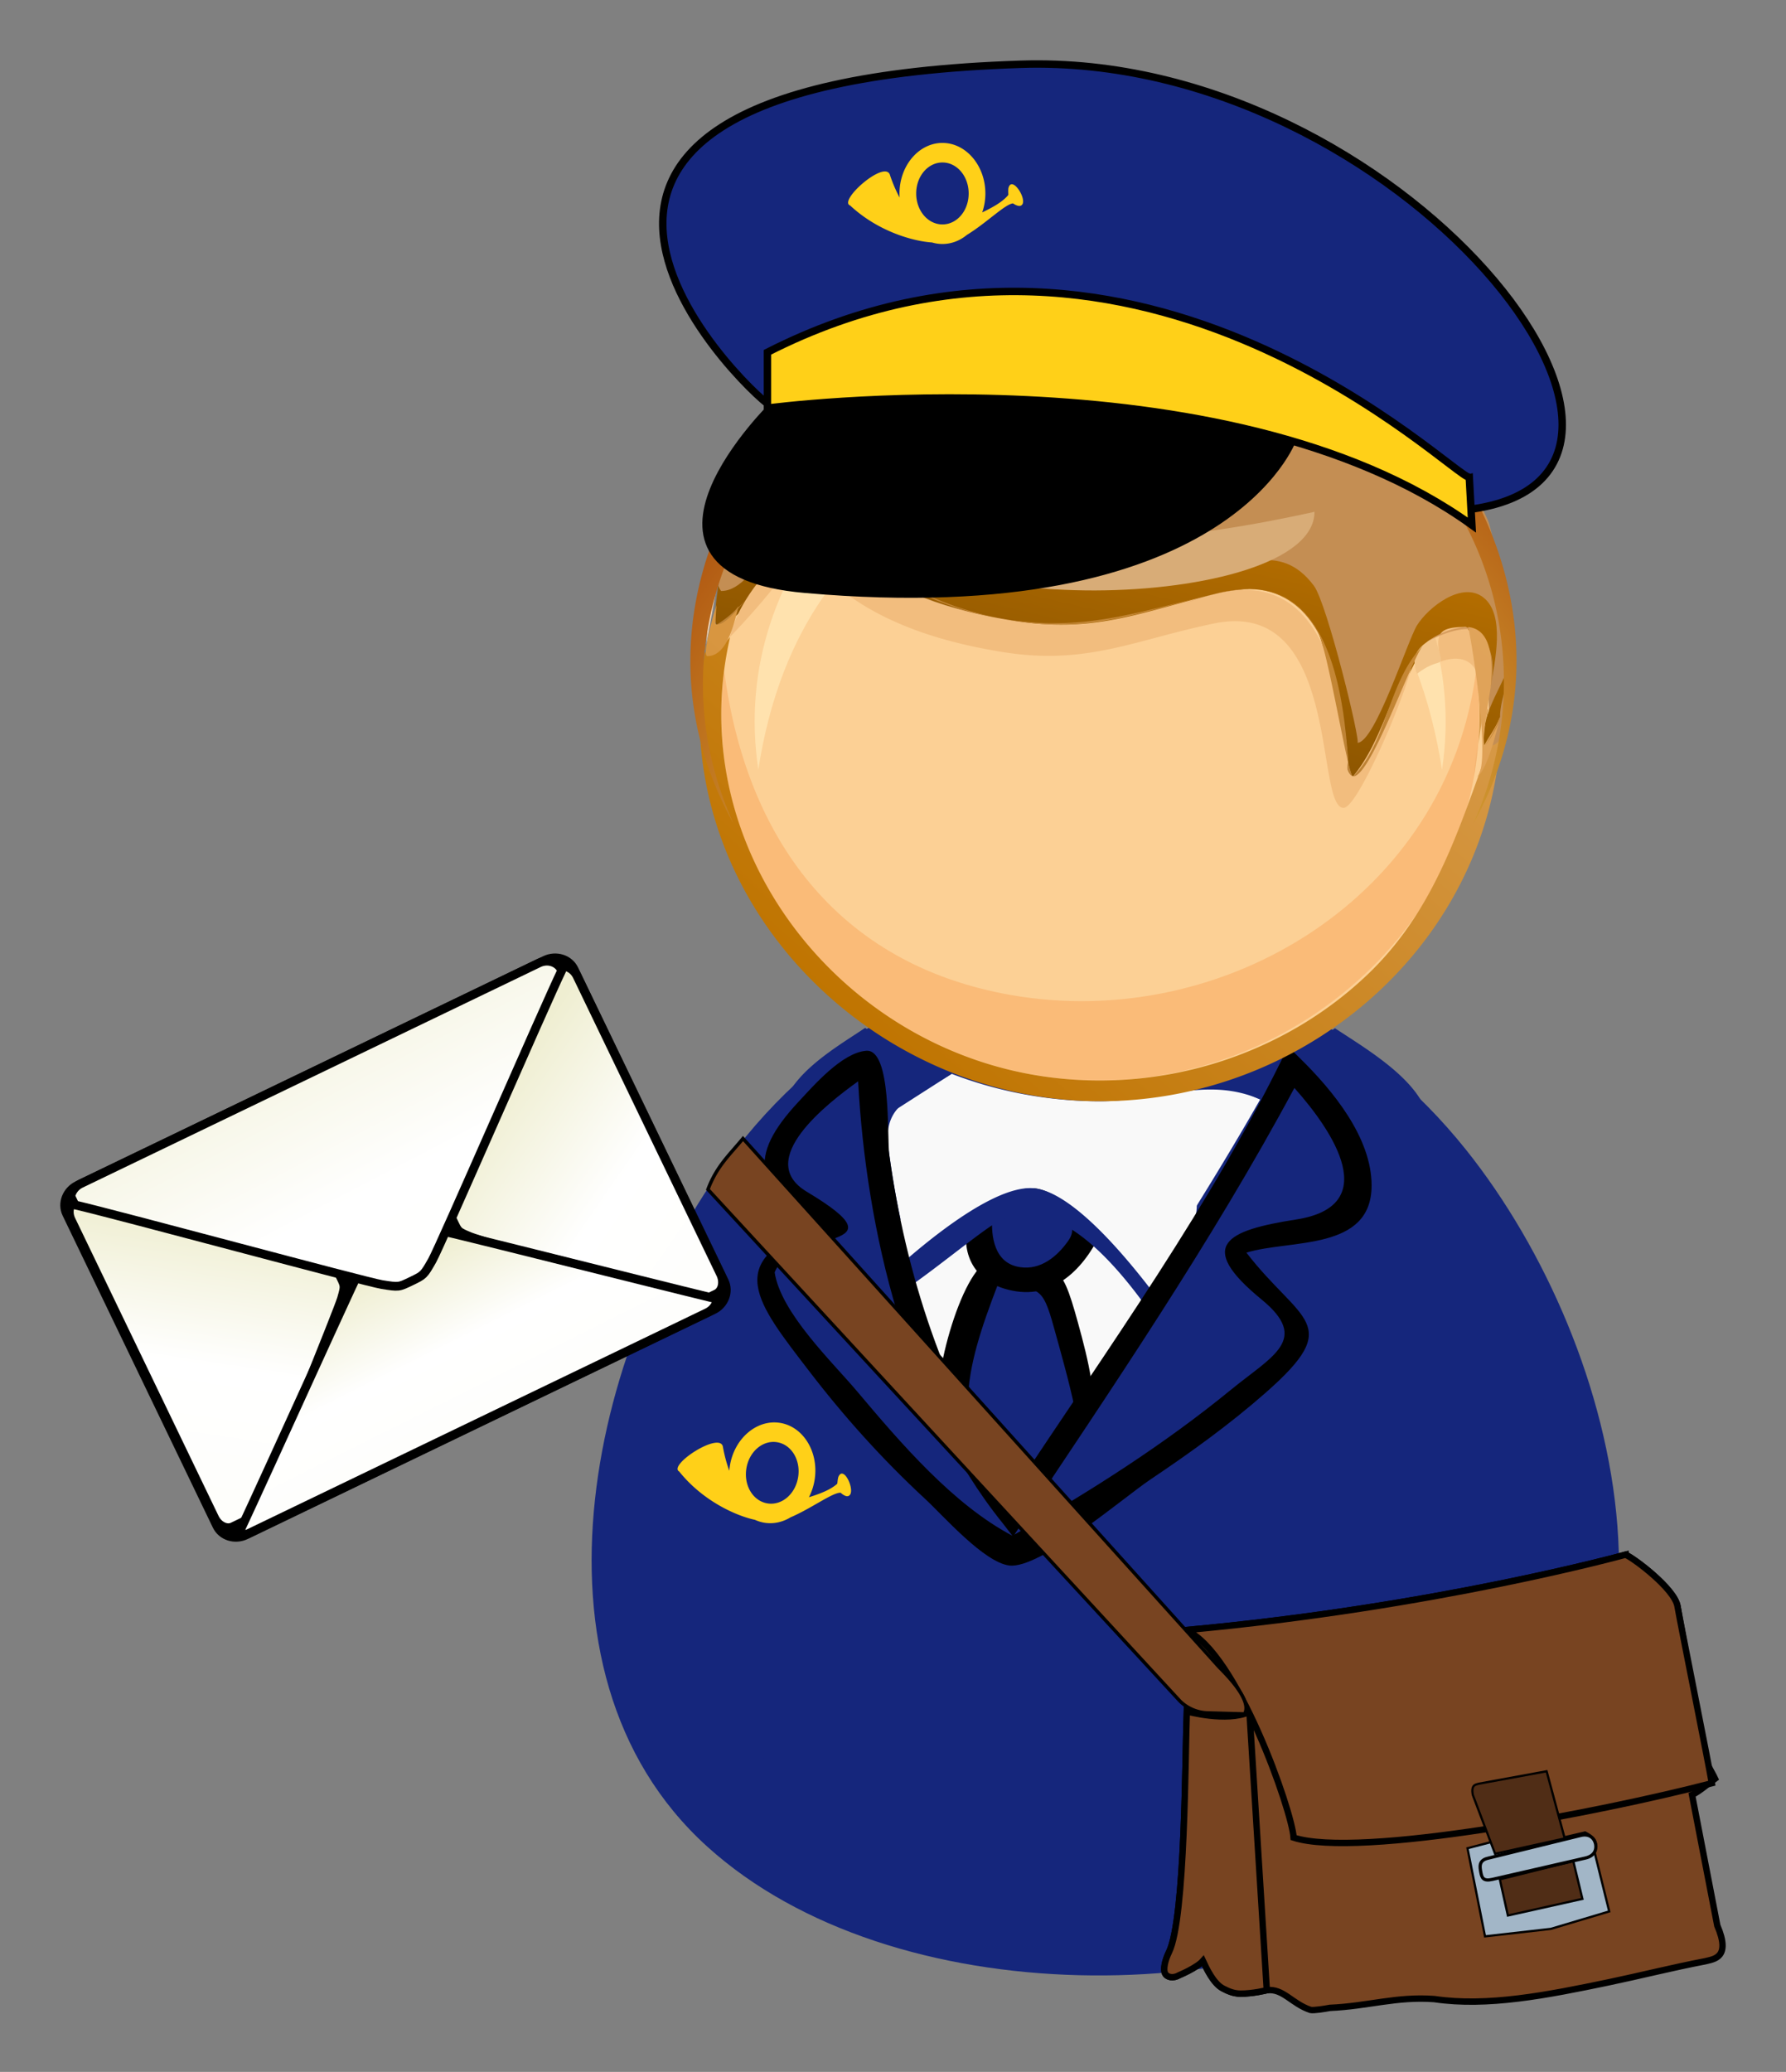 <svg xmlns="http://www.w3.org/2000/svg" xmlns:xlink="http://www.w3.org/1999/xlink" width="559.965" height="649.53" viewBox="0 0 524.967 608.934"><rect x="0" y="0" width="524.967" height="608.934" fill="#808080" stroke="none"/><defs><linearGradient x1="-268.26" x2="-266.58" gradientTransform="matrix(25.13 103.51 103.51 -25.13 -40422 39142)" y1="455.77" gradientUnits="userSpaceOnUse" y2="455.77" id="d"><stop offset="0" stop-color="#f3c192"/><stop offset=".539" stop-color="#d49035"/><stop offset="1" stop-color="#765735"/></linearGradient><linearGradient xlink:href="#a" id="f" gradientUnits="userSpaceOnUse" gradientTransform="scale(151.8 -151.8) rotate(-48.517 -643.582 -73.794)" x1="-270.08" y1="460.09" x2="-268.41" y2="460.09"/><linearGradient xlink:href="#b" id="g" gradientUnits="userSpaceOnUse" gradientTransform="scale(106.52 -106.52) rotate(-76.354 -420.827 53.816)" x1="-268.27" y1="455.77" x2="-266.57" y2="455.77"/><linearGradient x1="-268.27" x2="-266.57" gradientTransform="matrix(25.13 103.51 103.51 -25.13 -40422 39142)" y1="455.77" gradientUnits="userSpaceOnUse" y2="455.77" id="b"><stop offset="0" stop-color="#ffd8bf"/><stop offset=".539" stop-color="#bf7400"/><stop offset="1"/></linearGradient><linearGradient xlink:href="#c" id="h" gradientUnits="userSpaceOnUse" gradientTransform="scale(151.8 -151.8) rotate(-48.517 -643.582 -73.794)" x1="-270.09" y1="460.1" x2="-268.4" y2="460.1"/><linearGradient x1="-270.09" x2="-268.4" gradientTransform="matrix(100.55 113.72 113.72 -100.55 -25192 76932)" y1="460.1" gradientUnits="userSpaceOnUse" y2="460.1" id="c"><stop offset="0" stop-color="#f3c192"/><stop offset=".539" stop-color="#d49035"/><stop offset="1" stop-color="#765735"/></linearGradient><linearGradient xlink:href="#d" id="i" gradientUnits="userSpaceOnUse" gradientTransform="scale(106.52 -106.52) rotate(-76.354 -420.827 53.816)" x1="-268.26" y1="455.77" x2="-266.58" y2="455.77"/><linearGradient x1="-270.08" x2="-268.41" gradientTransform="matrix(100.55 113.72 113.72 -100.55 -25192 76932)" y1="460.09" gradientUnits="userSpaceOnUse" y2="460.09" id="a"><stop offset="0" stop-color="#ffd8bf"/><stop offset=".539" stop-color="#bf7400"/><stop offset="1"/></linearGradient><linearGradient x1="298.44" y1="-115.2" gradientTransform="matrix(-.573 0 0 .573 330.44 224.68)" x2="296.52" gradientUnits="userSpaceOnUse" y2="11.138" id="n"><stop offset="0" stop-color="#efeed1"/><stop offset=".5" stop-color="#fff"/><stop offset="1" stop-color="#fefefb"/></linearGradient><linearGradient x1="371.7" y1="-172.54" gradientTransform="matrix(-.573 0 0 .573 330.44 224.68)" x2="474.26" gradientUnits="userSpaceOnUse" y2="-21.352" id="m"><stop offset="0" stop-color="#efeed1"/><stop offset=".519" stop-color="#fff"/><stop offset="1" stop-color="#fefefb"/></linearGradient><linearGradient x1="212.43" y1="-180.82" gradientTransform="matrix(-.573 0 0 .573 330.44 224.68)" x2="113.68" gradientUnits="userSpaceOnUse" y2="-6.7" id="k"><stop offset="0" stop-color="#efeed1"/><stop offset=".5" stop-color="#fff"/><stop offset="1" stop-color="#fefefb"/></linearGradient><linearGradient x1="290.79" y1="-342" gradientTransform="matrix(-.573 0 0 .573 330.44 224.68)" x2="279.31" gradientUnits="userSpaceOnUse" y2="9.227" id="l"><stop offset="0" stop-color="#8e8e8e"/><stop offset=".5" stop-color="#fff"/><stop offset="1" stop-color="#666"/></linearGradient><linearGradient x1="290.79" y1="-342" gradientTransform="matrix(-.573 0 0 .573 330.44 224.68)" x2="279.31" gradientUnits="userSpaceOnUse" y2="9.227" id="o"><stop offset="0" stop-color="#efeed1"/><stop offset=".5" stop-color="#fff"/><stop offset="1" stop-color="#fefefb"/></linearGradient><radialGradient r="1.685" gradientTransform="matrix(32.319 0 0 -32.319 9620.6 15112)" cx="-296.49" cy="466.06" gradientUnits="userSpaceOnUse" id="e"><stop offset="0" stop-color="#fffa5f"/><stop offset="1" stop-color="#9f3300"/></radialGradient><radialGradient xlink:href="#e" id="j" gradientUnits="userSpaceOnUse" gradientTransform="matrix(32.319 0 0 -32.319 10222.312 15149.944)" cx="-296.49" cy="466.06" r="1.685"/></defs><path d="M177.46 463.268c0 84.508 81.02 114.309 153.631 112.433 80.638-2.06 151.181-43.965 140.541-132.937-9.157-76.613-69.465-164.459-155.18-159.378-87.408 5.177-138.992 100.925-138.992 179.882" fill="#15267c"/><path d="M323.262 286.407c83.398 0 139.625 87.93 145.835 163.101C476.272 536.482 400.435 572.5 323.88 572.5c69.45 0 144.11-31.125 140.619-111.366-3.345-76.864-63.524-137.473-141.182-137.473-73.964 0-130.828 54.267-136.924 127.54-6.994 84.177 61.801 121.299 137.373 121.299-73.924 0-146.133-34.363-142.862-117.768 3.009-76.885 56.521-168.325 142.358-168.325" fill="#15267c"/><path d="M430.927 337.929c46.629 58.394 72.224 165.036-.74 213.71-59.343 39.587-167.81 40.397-222.323-8.94-57.519-52.059-33.336-151.424 8.708-205.315 57.784-74.052 155.96-72.415 214.355.545m39.31 127.951c0-82.117-60.789-185.172-153.461-179.786-83.471 4.85-133.58 93.603-136.435 169.19-3.028 80.278 62.905 115.707 135.42 117.62 69.277 1.803 154.477-24.134 154.477-107.024" fill="#15267c"/><path d="M323.498 532.729c49.251 0 108.706-7.395 144.62-45.069-12.618 62.802-79.68 83.7-136.092 85.245-60.477 1.655-134.806-16.225-149.268-84.399 34.863 37.049 92.636 44.223 140.74 44.223" fill="#15267c"/><path d="M323.262 284.799c-78.295 0-129.901 79.148-138.12 149.64-9.507 81.513 47.386 125.81 124.187 130.004 68.94 3.716 157.281-21.523 157.281-104.78 0-76.264-52.441-168.852-135.986-174.647 83.68 5.662 137.491 96.304 140.57 172.844 3.51 87.12-80.41 118.135-154.72 116.222-77.099-1.987-143.22-42.015-136.818-126.45 5.732-75.536 59.568-162.833 143.606-162.833" fill="#15267c"/><path d="M292.836 359.297c8.458 10.371 18.675 20.743 31.298 11.471 8.414 7.999 12.266 8.024 5.405 18.77-5.865 9.158-6.023 15.45-17.734 14.688-12.667-.835-33.99-1.777-38.549-14.967-3.366-9.738-7.579-12.836 1.869-19.374 5.651-3.922 11.593-7.443 17.711-10.588m-59.03-2.686c2.243 1.258 4.484 2.517 6.717 3.786-5.294 1.865-3.999 2.652-6.718-3.786m169.323-9.33c14.08 9.404 5.058 15.574-5.942 25.632-5.618 5.129-10.548 13.08-17.192 7.329-4.463-3.86-9.996-7.38-13.631-12.086 13.252-4.113 37.74-.46 36.765-20.875m-10.817-38.465c4.706 3.293 28.325 18.973 27.557 25.11-8.363-9.33-17.884-17.218-27.557-25.11m-133.09-3.458c2.759 1.744-3.477 3.193-5.306 3.568 1.766-1.184 3.54-2.384 5.305-3.568" fill="#15267c"/><path d="M259.213 315.582c1.942 1.369 3.885 2.733 5.835 4.113-1.788 1.148-3.587 2.3-5.375 3.447-.155-2.516-.306-5.044-.46-7.56m137.392-3.113c16.93 12.741 28.454 21.214 16.129 41.857-11.924-9.573-12.995-22.35-22.844-34.62 2.31-1.523 9.993-4.356 6.715-7.237m-136.873-6.799c1.063.64 2.137 1.284 3.197 1.914-8.631 6.776-1.417 1.342-7.885 1.225 1.56-1.045 3.124-2.083 4.688-3.139" fill="#15267c"/><path d="M387.896 305.2c10.567 6.993 20.158 15.39 28.708 24.72-2.546-2.686-26.268-26.343-28.708-24.72m-129.04-.074c2.458 1.6-3.576 3.304-5.625 3.98a2039.37 2039.37 0 005.625-3.98m133.555-2.914c9.58 6.361 28.207 17.034 27.611 29.62-9.348-10.264-19.919-19.447-31.6-26.96 1.336-.894 2.66-1.777 3.989-2.66m-138.113-.11c1.317.879 2.63 1.755 3.947 2.638-10.827 7.052-20.356 15.33-29.087 24.874.751-12.678 15.195-20.894 25.14-27.512" fill="#15267c"/><path d="M234.508 324.025a4225.754 4225.754 0 01-5.397 6.546c-.063-2.988 1.743-5.166 5.397-6.546m153.914-19.153c6.693 4.308 32.266 20.147 31.471 28.748-3.348-3.881-28.722-30.55-31.47-28.748m-130.174-.132c2.66 1.692-8.046 5.768-9.271 6.582a140.38 140.38 0 019.271-6.582M265.28 298.121c36.986-26.015 85.141-21.77 122.885 1.453-10.74 16.744-23.02 32.55-36.806 46.901-8.027 8.348-22.468 26.258-34.546 28.664-27.295 5.456-48.962-59.05-51.533-77.018" fill="#15267c"/><path d="M376.73 311.443c-1.243 8.47-5.658 9.025-11.044 4.731 3.76-1.39 7.439-2.965 11.044-4.731m-108.912-1.185l6.84 3.267a1548.2 1548.2 0 00-4.9 3.146c-.641-2.141-1.292-4.271-1.94-6.413m114.32-1.633c-1.342 1.95-2.288 1.258 0 0" fill="#15267c"/><path d="M351.782 354.142c0-9.812-71.562.46-78.589 1.983-10.397 2.274-15.915 3.573-13.623 14.886 3.175 15.68 9.249 31.059 15.559 45.698 3.944 9.146 9.856 28.013 19.723 32.799 6.453 3.127 16.747-16.486 19.05-20.154 9.272-14.738 17.484-30.176 25.224-45.76 3.89-7.84 12.656-20.302 12.656-29.452" fill="#f9f9f9"/><path d="M290.798 373.987c-3.771 9.765-15.32 30.71-11.53 41.103 3.749 10.272 12.34 42.254 25.183 27.707 14.904-16.89 16.221-26.169 10.632-46.897-5.419-20.062-3.756-20.375-24.285-21.913" fill="#15267c"/><path d="M291.074 370.404c19.786 1.501 20.5-.725 25.728 18.164 6.82 24.613 8.13 36.857-10.122 57.121-15.798 17.579-25.772-16.077-30.345-28.2-3.484-9.246 6.203-44.977 14.739-47.085m2.134 7.358c-9.404 24.599-15.375 44.793 4.558 66.559 7.509-5.42 20.165-20.82 18.068-30.732-1.678-7.899-3.91-15.695-6.063-23.476-3.407-12.314-4.308-11.431-16.563-12.35"/><path d="M320.757 359.797c-3.576-2.785-11.615-11.994-15.942-12.402-2.45-.232-16.368 6.387-16.626 8.602-2.961 25.518 24.474 23.509 32.568 3.8" fill="#15267c"/><path d="M307.023 344.547c3.101 2.421 18.837 11.968 17.56 15.283-4.102 10.67-13.109 21.622-25.85 19.698-25.874-3.922-14.418-39.565 8.29-34.98m-2.693 7.02c-4.228 1.93-8.451 3.88-12.682 5.805-.409 5.99.577 13.929 8.164 15.04 6.074.934 10.945-3.142 14.175-7.734 4.408-6.261-4.746-9.267-9.657-13.112"/><path d="M279.72 315.593c13.896 5.35 28.767 8.072 43.656 8.072 17.141 0 31.265-7.395 47.037-.545-10.555 18.572-21.986 36.666-33.417 54.705-5.993-6.946-22.505-27.6-32.913-28.572-10.092-.942-29.521 15.25-36.662 20.68a266.332 266.332 0 01-6.313-32.73c-1.722-13.395 8.123-14.87 18.612-21.61" fill="#f9f9f9"/><path d="M309.936 291.988c26.784 11.615 53.564 23.23 80.344 34.848-16.574 22.045-31.235 44.771-45.996 68.085-9.963-15.437-30.922-46.05-50.569-36.07-6.99 3.547-33.498 27.104-38.866 25.471-9.477-2.918-12.457-28.748-14.127-36.519-3.771-17.604 12.42-20.459 26.706-29.631 12.296-7.903 28.716-22.969 42.508-26.184m-.67 4.632c-15.08 9.775-30.249 19.433-45.373 29.135a11945.02 11945.02 0 01-19.676 12.623c-2.873 1.85 6.703 37.979 11.744 41.43 8.436-8.304 34.458-32.041 48.118-30.555 13.425 1.453 33.186 28.05 40.032 37.57 12.528-19.914 25.073-39.31 39.146-58.147-24.687-10.614-49.303-21.42-73.99-32.056" fill="#15267c"/><path d="M379.633 313.621c-23.178 45.955-53.81 88.912-82.136 131.803-19.33-25.915-30.89-58.38-37.059-89.803-2.767-14.061-4.393-28.34-4.923-42.666-.077-2.046-14.164 9.304-14.907 10.033-5.063 4.937-14.672 13.951-13.366 22.02 1.31 8.034 19.179 9.778 19.179 15.841 0 7.417-27.332 3.242-21.148 16.479 6.667 14.25 17.888 27.163 28.138 38.899 11.585 13.285 34.845 44.686 52.136 34.68 21.77-12.635 43.23-26.465 62.383-42.862 3.462-2.95 19.142-13.951 14.808-19.989-3.241-4.514-29.528-20.606-15.857-23.803 10.817-2.528 33.384-.218 32.656-16.575-.567-12.917-11.273-25.25-19.904-34.057" fill="#15267c"/><path d="M382.139 311.057c9.58 9.389 21.022 23.244 21.022 37.364 0 19.393-24.006 15.765-36.798 19.735 15.856 20.544 29.053 20.596 5.684 41.14-10.647 9.367-22.218 17.692-33.977 25.577-7.818 5.253-32.32 26.335-41.408 25.23-7.428-.919-19.425-14.653-24.705-19.546-12.49-11.545-23.936-24.271-34.267-37.777-15.077-19.698-25.735-32.343 2.837-42.387-18.44-11-21.17-20.11-5.795-36.603 4.463-4.79 12.745-14.374 19.856-14.967 7.553-.625 6.1 25.364 6.792 30.445 4.764 34.874 16.18 70.432 36.014 99.799 28.08-42.604 59.072-85.414 81.238-131.476 1.167 1.166 2.34 2.318 3.507 3.466m-11.321 70.866c-19.47-15.96-10.353-20.312 10.158-23.51 25.279-3.917 11.203-25.532-.508-38.659-24.344 45.341-53.766 88.449-82.294 131.262 22.182-12.611 43.925-26.43 63.696-42.607 12.108-9.908 23.315-14.713 8.948-26.486m-76.098 65.745c-28.234-34.988-40.135-86.23-42.49-129.864-8.988 6.438-30.632 23.138-15.103 32.439 29.96 17.946-4.216 10.456-9.43 23.704 1.782 11.88 16.976 26.353 24.239 34.98 12.751 15.151 28.3 33.315 45.628 42.42-.953-1.25-1.899-2.464-2.844-3.679"/><path d="M208.736 210.423c0 61.878 54.097 110.17 114.64 110.17s114.637-48.288 114.637-110.17c0-61.897-54.064-110.23-114.637-110.23-60.58 0-114.64 48.325-114.64 110.23" fill="#fcd095"/><path d="M400.265 169.051c-26.14-30.602-71.734-38.17-109.206-27.828-41.084 11.339-61.948 44.55-68.159 84.976-9.131-60.113 41.059-112.238 100.48-112.238 59.487 0 109.581 52.165 100.472 112.289-3.101-20.147-10.195-41.47-23.587-57.199" fill="#ffe2ae"/><path d="M212.864 197.148c6.36 48.943 33.222 86.37 84.358 95.3 62.58 10.938 128.223-29.102 136.663-95.285 9.22 67.912-51.607 124.335-117.823 120.185-61.194-3.834-111.156-58.115-103.198-120.2" fill="#fabb78"/><path d="M613.09 70.037c-.813 1.694-.388 4.029-.133 5.782a28.364 28.364 0 01.133-5.782m59.651-2.775c3.902 16.91-8.826 33.075-25.636 35.187-9.197 1.158-18.654-1.85-25.357-8.285-6.042-5.805-7.714-13.415-10.608-20.727 0 17.46 15.024 30.912 32.021 30.912 19.038 0 35.268-17.132 31.47-36.502.16.365.134.678-.08.944a5.775 5.775 0 01-1.81-1.53m1.146-1.736c.034.744.034.744 0 0m-.03-.52c.033.559.033.559 0 0m-.026-.302c.023.283.008.075 0 0" fill="url(#f)" transform="matrix(-3.679 0 0 3.679 2689.626 -60.246)"/><path d="M241.807 116.142c-19.569 19.897-30.415 37.251-31.563 66.728.06-1.744 22.075-20.68 25.43-23.414 8.245-6.725 17.752 7.638 25.802 11.751 20.349 10.408 51.279 18.344 73.699 10.927 11.983-3.959 25.89-11.99 38.87-8.046 7.512 2.288 12.317 8.844 15.293 15.776 3.025 7.03 3.463 35.234 8.028 38.215 1.737 1.122 16.468-32.295 18.429-35.272 23.88-36.158 23.3 27.02 20.456 26.302 15.352 3.822 3.359-61.091 1.089-66.187-10.784-24.212-30.427-42.894-54.175-54.255-42.957-20.552-106.351-18.37-141.358 17.475" fill="#c48e53"/><path d="M610.095 68.235c.077 1.786 1.136 3.766 1.136 5.424-.226-.53 1.01 2.457 1.264 2.265.41-2.72-1.855-5.035-2.4-7.69m55.033-12.056c-.72 0-3.177 2.71-3.924 3.174-2.185 1.352-4.615 2.295-7.086 2.98-6.548 1.815-11.752 1.105-18.23.036-3.76-.618-7.026-2.871-9.782.793-1.062 1.41-3.777 12.553-3.482 12.553-1.41 0-4.004-8.16-4.756-9.373-.889-1.438-3.605-3.591-5.32-2.227-1.775 1.408-.873 5.2-.59 7.035-.752-3.993 1.698-5.624 5.018-3.552 1.301 1.246 4.823 10.945 6.02 10.797.41-.095 1.97-10.09 2.81-11.573 1.166-2.063 3.036-3.384 5.443-3.384 4.122.14 7.688 3.068 11.764 3.068 5.175 0 10.48-.783 15.271-2.802 1.598-.674 5.926-4.838 7.173-4.838 3.266-.635 5.41 7.404 8.341 7.404.46 0-.302-4.381-.354-4.673.413.763.42 1.427.021 1.993-3.103-.001-4.854-7.411-8.337-7.411" fill="url(#g)" transform="matrix(-3.679 0 0 3.679 2689.626 -60.246)"/><path d="M257.52 148.084c0 35.124 128.857 31.957 128.857 2.344-23.679 5.176-49.878 9.477-74.09 6.975-6.287-.658-54.766-18.024-54.766-9.319" fill="#d8ac77"/><path d="M213.17 160.255c-2.241 9.521-3.676 19.495-5.575 29.116.611-9.875 2.222-19.775 5.574-29.116" fill="#f3d4b2"/><path d="M430.758 184.26c1.942 0 3.075 11.785 3.256 13.164.33.703-.13-.327-.13-.265-2.14-4.15-6.526-4.138-10.41-2.726-1.417-7.608-1.528-10.172 7.284-10.172m-180.54-20.11c13.425 10.382 30.68 15.562 47.21 18.211 24.204 3.896 37.305-2.3 60.245-7.925 30.473-7.475 36.824 26.1 38.571 49.525-.548 2.251-.062 3.653 1.464 4.22 8.069-9.658 10.684-23.23 17.252-34.061 1.225 2.976-15.379 43.317-20.037 43.317-8.51 0-.621-61.904-38.012-54.208-22.972 4.717-37.214 12.303-61.621 8.492-17.928-2.807-37.302-8.554-51.08-20.953a77.488 77.488 0 016.008-6.618m-11.115-7.079c-7.8 11.06-15.062 20.316-24.55 30.143 2.693-11.689 13.8-24.286 24.55-30.143" fill="#f2bd7e"/><path d="M421.829 187.215c3.024 11.192 2.556 4.705-5.324 10.827-2.068-5.54.49-8.156 5.324-10.827m-180.47-30.893c2.42 0 7.074 6.45 8.859 7.829a75.709 75.709 0 00-6.001 6.622c-6.06-5.445-5.997-6.766-12.814-.74 1.563-3.17 5.4-13.711 9.955-13.711" fill="#f3c58a"/><path d="M434.5 218.697c-.398 3.171-.792 6.343-1.193 9.51a61.49 61.49 0 011.192-9.51m-.614-21.549" fill="#f1b26f"/><path d="M613.778 66.469c-2.128.194-1.916 3.37-1.805 4.795-.003-.02.757 4.505.521 4.66-.395-.733-.927-1.43-1.26-2.252.124.569 1.112 4.792 1.997 4.792-1.466 0 .244-10.834.547-11.995m60.056-1.766c.033.46.06.917.078 1.377.02.119-.02.18-.116.188a5.44 5.44 0 01-1.74-1.464c.28.849.776 3.986 2.495 3.986.512 0-.644-3.85-.717-4.087" fill="url(#h)" transform="matrix(-3.679 0 0 3.679 2689.626 -60.246)"/><path d="M397.204 227.942c.148.159.313.243.508.243-.17-.084-.338-.173-.508-.243m41.81-13.116c-.243.46-.486.931-.725 1.391.243-.46.485-.93.725-1.39m.702-1.44c-.393.796-.393.796 0 0m.685-1.526c-.516 1.152-.516 1.152 0 0m.448-1.1c0 .048-.72 1.825 0 0m-10.091-26.5c1.35.434 2.69.872 4.043 1.306-5.916-2.77-16.6 3.833-15.077 2.88 3.326-2.384 7.005-3.785 11.034-4.186m-220.36-.784c.093.022.185.059.273.085-.088-.026-.18-.063-.272-.085m-.04-3.017c-.026.486-.026.486 0 0m.135-2.163c-.051.824-.051.824 0 0m156.03-5.155a59.19 59.19 0 00-17.854 4.077c5.736-2.046 11.714-3.907 17.854-4.077m.688 0c.88 0 .88 0 0 0m-142.358-3.208c-1.553 1.66-3.116 3.315-4.673 4.974 1.557-1.659 3.11-3.314 4.673-4.974m-11.6-9.919a113.91 113.91 0 00-2.675 17.219c.269-3.367 1.383-13.845 2.675-17.219m28.104-3.693c1.152.327 1.152.327 0 0" fill="#d69c5d"/><path d="M612.495 75.924c-.028.01-.028.01 0 0m-1.264-2.265c0 .522.903 1.986 1.17 2.232a10.1 10.1 0 01-1.17-2.232m.955-.484c0-.994.416 2.67.31 2.749.02-.927-.085-1.845-.31-2.75m5.202-5.231c1.042 1.348 4.165 10.455 5.57 10.455-2.732-2.806-2.78-7.591-5.57-10.455M612.877 66.815c-1.133.904-1.116 3.223-.903 4.45-.102-1.29-.288-3.49.903-4.45m61.035-.734c-.056.217-.056.217 0 0m-2.7-2.164c.463.572 1.775 2.352 2.584 2.352a10.05 10.05 0 01-2.585-2.352m-40.144-.48c-2.335.055-4.134 1.387-5.264 3.384-.84 1.482-2.399 11.478-2.81 11.573.374-.197.494-.58.361-1.144.335-4.752 1.261-13.662 7.713-13.813m.18 0c.381-.004.761.023 1.14.075-.38-.026-.76-.052-1.14-.075m33.973-4.506c-4.37 2.914-7.434 5.437-12.866 6.61-7.437 1.608-11.796-.243-18.807-1.822 6.264 1.415 9.976 3.289 16.602 2.233 6.354-1.01 10.007-3.647 15.071-7.021m.236-.066c1.894.753 3.253 2.438 4.65 3.875-.899-.924-3.059-3.875-4.65-3.875" fill="url(#i)" transform="matrix(-3.679 0 0 3.679 2689.626 -60.246)"/><path d="M610.921 70.866c0-18.706 18.42-31.275 36.011-29.248 19.193 2.213 34.03 21.759 25.532 40.562 11.567-20.806-7.844-44.235-29.629-44.235-21.787 0-40.992 23.502-29.46 44.238a27.537 27.537 0 01-2.454-11.317" fill="url(#j)" transform="matrix(-3.679 0 0 3.679 2689.626 -60.246)"/><g fill-rule="evenodd" stroke="#000" stroke-width=".462"><path d="M431.411 149.767c-79.333-100.555-202.38-43.08-204.721-30.477-.372 1.947-107.645-94.54 73.447-100.403 111.386-3.61 208.617 121.516 131.274 130.88z" fill="#15267c" stroke-width="2.189"/><path d="M379.996 129.026s-48.44-16.606-152.366-10.349c0 0-50.715 49.294 8.993 54.5 123.835 10.897 143.373-44.15 143.373-44.15z" stroke-width="2.189"/><path d="M431.87 140.25l.767 14.068c-72.66-52.356-207.063-34.372-207.063-34.372v-16.409C335.363 47.658 427.56 140.644 431.87 140.25z" fill="#ffd018" stroke-width="2.189"/></g><path d="M277.02 42.005c-6.953 0-12.629 6.696-12.629 14.861 0 .405.011.807.039 1.204-.975-1.808-1.916-3.913-2.796-6.488-1.183-5.043-15.421 7.439-11.74 8.82 8.463 7.887 18.992 10.55 24.059 10.859.98.29 2.012.447 3.066.447 2.677 0 5.158-.996 7.204-2.681 5.661-3.443 11.28-9.11 13.543-9.247.772.539 1.542.802 2.036.738 3.05-.632-2.341-9.51-3.402-5.186-.096 1.118.015 1.317-.026 1.981-1.447 1.719-3.755 3.245-7.667 5.109a16.95 16.95 0 00.928-5.556c0-8.165-5.663-14.86-12.615-14.86zm0 5.75c4.272 0 7.705 4.052 7.705 9.111 0 5.06-3.433 9.092-7.706 9.092-4.272 0-7.718-4.033-7.718-9.092 0-5.06 3.446-9.11 7.718-9.11z" fill="#ffd018"/><g><path style="text-indent:0;text-transform:none;block-progression:tb" d="M159.627 281.042c3.86-1.86 8.492-.433 10.293 3.307l44.15 91.678c1.8 3.74.029 8.25-3.832 10.109L72.866 452.291c-3.86 1.86-8.492.433-10.293-3.307l-44.15-91.678c-1.8-3.74-.029-8.25 3.832-10.109l137.372-66.155z" color="#000"/><path d="M251.15 85.335c-8.265 8.076-64.006 58.498-67.004 61.882-3.151 3.556-3.145 3.584-3.145 7.14 0 3.556-.01 3.584 3.145 7.14 2.811 3.172 51.143 46.9 64.24 59.237h9.436c2.572 0 4.67-2.67 4.67-5.95V91.154c0-3.28-2.098-5.818-4.67-5.818h-6.672z" color="#000" fill="url(#k)" stroke="#000" stroke-width="3.273" stroke-linecap="round" stroke-linejoin="round" transform="rotate(-25.714 659.55 259.63) scale(.786)"/><path d="M63.822 85.335c8.265 8.076 64.006 58.498 67.004 61.882 3.151 3.556 3.145 3.584 3.145 7.14 0 3.556.01 3.584-3.145 7.14-2.811 3.172-51.144 46.9-64.24 59.237H57.15c-2.571 0-4.67-2.67-4.67-5.95V91.154c0-3.28 2.099-5.818 4.67-5.818h6.672z" fill="url(#l)" stroke="#000" stroke-width="3.273" stroke-linecap="round" stroke-linejoin="round" transform="rotate(-25.714 659.55 259.63) scale(.786)"/><path d="M63.822 85.335c8.265 8.076 64.006 58.498 67.004 61.882 3.151 3.556 3.145 3.584 3.145 7.14 0 3.556.01 3.584-3.145 7.14-2.811 3.172-51.143 46.9-64.24 59.237H57.15c-2.571 0-4.67-2.67-4.67-5.95V91.154c0-3.28 2.099-5.818 4.67-5.818h6.672z" color="#000" fill="url(#m)" stroke="#000" stroke-width="3.273" stroke-linecap="round" stroke-linejoin="round" transform="rotate(-25.714 659.55 259.63) scale(.786)"/><path d="M161.71 146.5c2.609.175 3.681.93 7.801 3.702 4.511 3.036 63.444 52.508 87.798 72.46-1.123 1.724-3.2 2.91-5.553 2.91H61.616c-1.468 0-2.754-.568-3.835-1.323 23.172-18.925 85.032-70.94 89.65-74.047 5.492-3.696 5.481-3.702 10.974-3.702 1.374 0 2.436-.059 3.306 0z" color="#000" fill="url(#n)" stroke="#000" stroke-width="3.273" stroke-linecap="round" stroke-linejoin="round" transform="rotate(-25.714 659.55 259.63) scale(.786)"/><path d="M251.75 80.503c3.568 0 6.48 2.67 6.48 5.95v.265c-11.424 9.079-85.736 73.258-90.708 76.69-5.209 3.599-5.237 3.57-10.446 3.57s-5.104.028-10.314-3.57c-4.96-3.42-78.683-67.197-90.58-76.692v-3.57c1.155-1.575 3.192-2.645 5.421-2.645h190.14z" fill="url(#o)" stroke="#000" stroke-width="3.273" stroke-linecap="round" stroke-linejoin="round" transform="rotate(-25.714 659.55 259.63) scale(.786)"/></g><path d="M229.124 418.16c-6.88-.995-13.456 4.82-14.625 12.9-.058.402-.104.801-.134 1.198-.706-1.929-1.337-4.147-1.84-6.821-.448-5.161-16.326 5.155-12.88 7.048 7.247 9.017 17.286 13.16 22.257 14.191.929.427 1.927.73 2.971.881 2.65.383 5.247-.247 7.513-1.622 6.096-2.598 12.467-7.401 14.727-7.213.688.643 1.412 1.014 1.91 1.022 3.108-.19-.957-9.749-2.625-5.62-.256 1.092-.174 1.305-.31 1.957-1.678 1.494-4.18 2.674-8.319 3.959a16.95 16.95 0 001.714-5.366c1.168-8.08-3.478-15.519-10.358-16.514zm-.823 5.691c4.229.612 7.047 5.113 6.323 10.12-.725 5.007-4.7 8.507-8.928 7.895-4.228-.611-7.062-5.095-6.338-10.102.724-5.008 4.715-8.524 8.943-7.913z" fill="#ffd018"/><g stroke="#000"><path d="M26.45 980.372c-1.301.555-7.333 5.102-7.817 7.727-.495 2.899-.927 4.952-1.418 7.932-.788 4.782-1.394 10.185-2.378 13.919-.502 1.906-1.386 3.1-1.857 4.127 1.091.784 2.29 1.874 3.459 2.442l-3.8 19.674c-2.087 4.862.503 5.026 1.824 5.365 4.938.947 9.775 2.173 14.471 3.155 9.424 1.971 18.336 3.716 26.298 2.534 5.701-.423 10.017 1.082 15.718 1.323.697.135 2.407.418 2.92.31 2.829-.947 4.105-3.274 6.571-2.963 0 0 2.106.53 3.983.515 1.194-.01 2.097-.528 2.577-.76 1.457-.71 2.559-3.117 3.053-4.173.916 1.044 3.551 2.145 3.551 2.145.937.544 1.858.339 2.153-.272.285-.59.028-1.93-.596-3.194-2.484-5.034-2.431-30.095-2.684-36.22-.146-3.544.725-4.807 1.277-7.284.669-.563 1.522-3.466-1.119-4.954-37.607-3.431-66.186-11.348-66.186-11.348z" fill="#784421" fill-rule="evenodd" stroke-width=".961" transform="matrix(-1.953 0 0 1.953 529.458 -1457.744)"/><path d="M80.441 1045.917s2.106.53 3.983.515c1.194-.01 2.097-.528 2.577-.76 1.457-.71 2.559-3.117 3.053-4.173.916 1.044 3.551 2.145 3.551 2.145.937.544 1.858.339 2.153-.272.285-.59.028-1.93-.596-3.194-2.484-5.034-2.431-30.095-2.684-36.22 0 0-5.973 1.655-9.428.082z" fill="#784421" fill-rule="evenodd" stroke-width=".961" transform="matrix(-1.953 0 0 1.953 529.458 -1457.744)"/><path d="M26.45 980.372c-1.301.555-7.333 5.102-7.817 7.727-.495 2.899-4.684 23.686-5.175 26.665 16.989 4.425 53.162 11.357 62.949 8.188.226-3.958 8.594-27.984 16.23-31.232-37.608-3.431-66.187-11.348-66.187-11.348z" fill="#784421" fill-rule="evenodd" stroke-width=".961" transform="matrix(-1.953 0 0 1.953 529.458 -1457.744)"/><path d="M32.533 1022.17c-2.009 1.002-1.709 2.003-1.43 3.003l-2.199 8.884 8.797 2.627 9.896 1.126 2.64-13.262-3.85-1.001-.989 1.626z" fill="#a2b6c7" fill-rule="evenodd" stroke-width=".332" transform="matrix(-1.953 0 0 1.953 529.458 -1457.744)"/><path d="M38.329 1012.965l-2.723 10.106 10.477 2.311 3.352-8.852c.302-1.579-.47-1.55-.88-1.689zM34.315 1026.477l-1.374 5.693 11.216 2.502 1.21-5.442z" fill="#502d16" fill-rule="evenodd" stroke-width=".332" transform="matrix(-1.953 0 0 1.953 529.458 -1457.744)"/><path d="M47.198 1026.061l-14.004-3.436c-1.372-.337-2.094.499-2.247 1.316-.154.817.16 1.763 1.536 2.079l14.004 3.214c1.376.316 1.586-.232 1.74-1.05.153-.817.344-1.786-1.029-2.123z" fill="#a2b6c7" stroke-width=".481" stroke-linecap="round" transform="matrix(-1.953 0 0 1.953 529.458 -1457.744)"/><path d="M159.277 917.745l-71.528 79.413c-.547.607-5.255 4.98-3.962 7.18l5.506-.155a6.201 6.201 0 004.23-1.792l71.03-76.983c-1.32-3.51-3.262-5.208-5.276-7.663z" fill="#784421" stroke-width=".512" stroke-linecap="round" transform="matrix(-1.953 0 0 1.953 529.458 -1457.744)"/></g></svg>